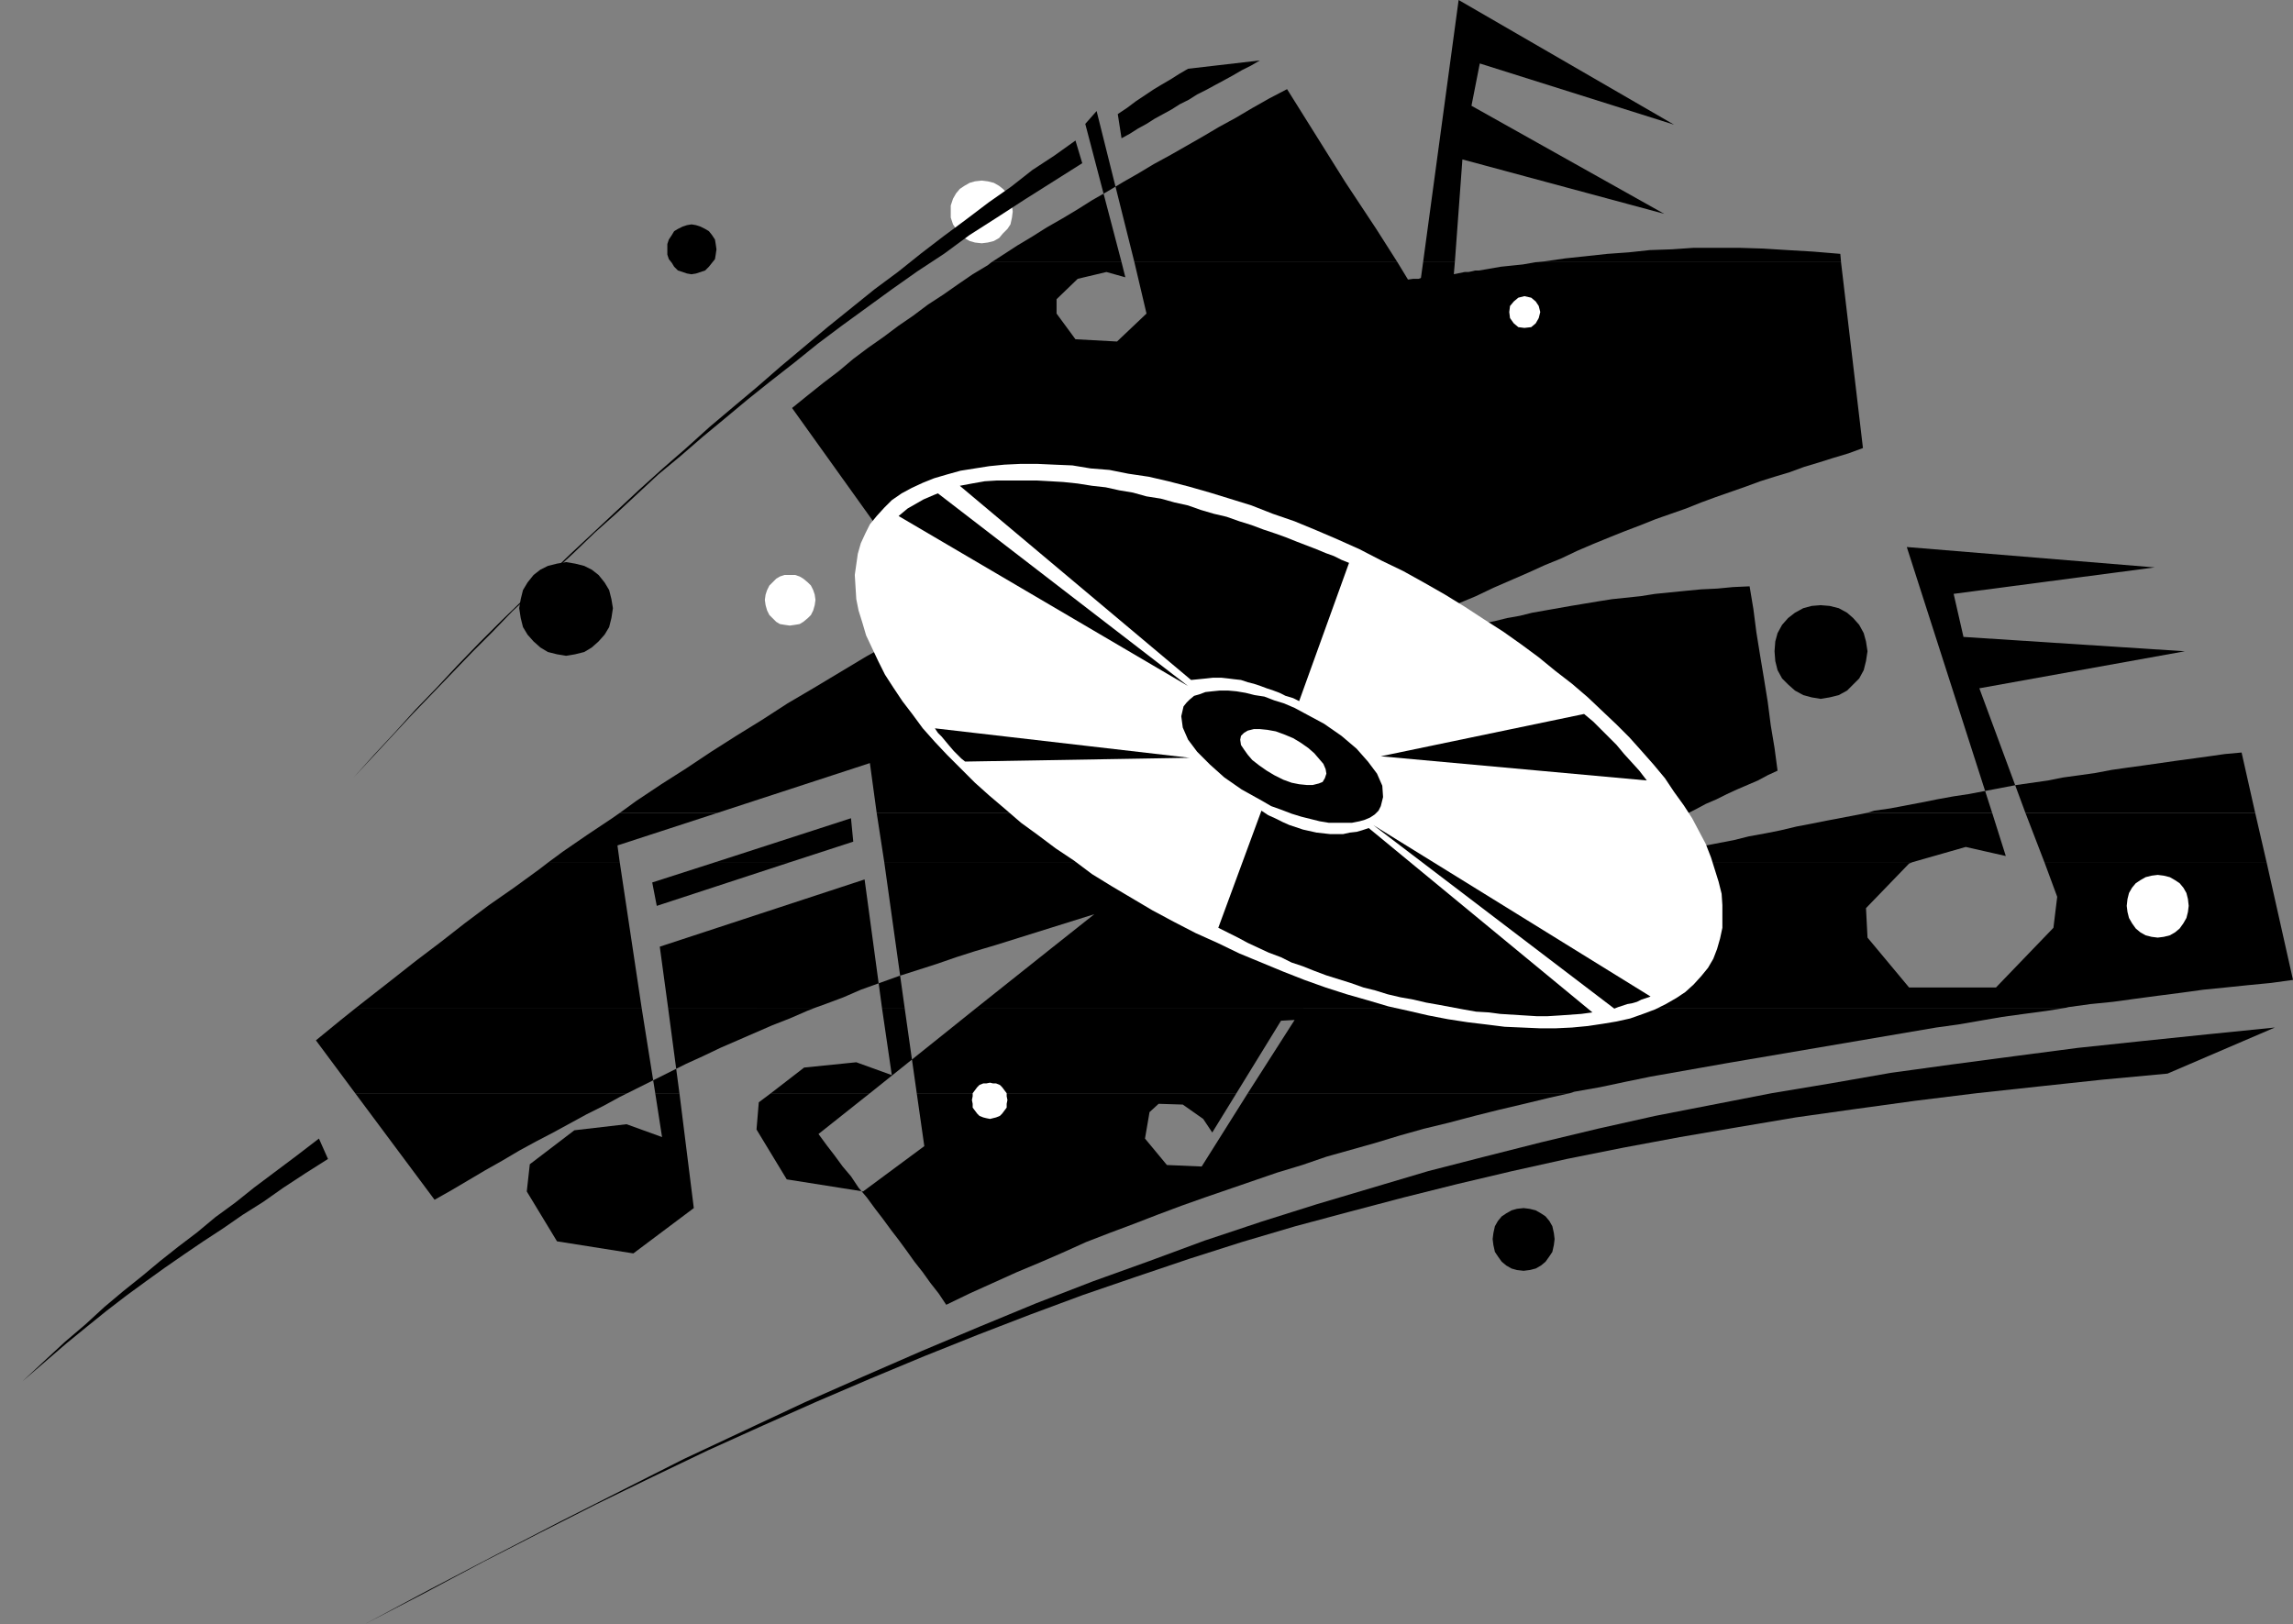 <?xml version="1.0" encoding="UTF-8" standalone="no"?>
<svg
   version="1.0"
   width="129.724mm"
   height="91.918mm"
   id="svg43"
   sodipodi:docname="Compact Disc - Abstract.wmf"
   xmlns:inkscape="http://www.inkscape.org/namespaces/inkscape"
   xmlns:sodipodi="http://sodipodi.sourceforge.net/DTD/sodipodi-0.dtd"
   xmlns="http://www.w3.org/2000/svg"
   xmlns:svg="http://www.w3.org/2000/svg">
  <rect width="100%" height="100%" fill="#808080" stroke="none"/>
  <sodipodi:namedview
     id="namedview43"
     pagecolor="#ffffff"
     bordercolor="#000000"
     borderopacity="0.25"
     inkscape:showpageshadow="2"
     inkscape:pageopacity="0.0"
     inkscape:pagecheckerboard="0"
     inkscape:deskcolor="#d1d1d1"
     inkscape:document-units="mm" />
  <defs
     id="defs1">
    <pattern
       id="WMFhbasepattern"
       patternUnits="userSpaceOnUse"
       width="6"
       height="6"
       x="0"
       y="0" />
  </defs>
  <path
     style="fill:#000000;fill-opacity:1;fill-rule:evenodd;stroke:none"
     d="m 212.019,56.07 2.262,-1.454 3.232,-2.101 3.232,-1.939 3.07,-1.939 3.394,-1.939 3.232,-1.939 3.07,-1.939 3.394,-1.939 3.232,-1.939 3.394,-1.939 3.232,-1.939 3.555,-1.939 3.394,-1.939 3.394,-1.939 3.555,-2.101 3.555,-1.939 3.555,-2.101 3.717,-2.101 3.717,-1.939 12.443,19.875 6.626,10.018 4.525,7.11 h -56.237 l -8.08,-32.317 -2.424,2.747 7.757,29.57 z"
     id="path1" />
  <path
     style="fill:#000000;fill-opacity:1;fill-rule:evenodd;stroke:none"
     d="M 304.292,56.07 311.888,0 357.944,26.661 316.412,13.573 l -1.778,9.049 41.208,23.107 -43.147,-11.634 -1.616,21.975 z"
     id="path2" />
  <path
     style="fill:#000000;fill-opacity:1;fill-rule:evenodd;stroke:none"
     d="m 328.371,56.07 1.778,-0.162 4.525,-0.646 4.525,-0.485 4.525,-0.485 4.525,-0.323 4.525,-0.485 4.686,-0.162 4.686,-0.323 h 4.686 5.01 l 5.171,0.162 5.171,0.323 5.494,0.323 5.818,0.485 0.162,1.777 z"
     id="path3" />
  <path
     style="fill:#000000;fill-opacity:1;fill-rule:evenodd;stroke:none"
     d="m 132.512,173.865 3.555,-2.585 5.333,-3.555 5.333,-3.393 5.333,-3.555 5.333,-3.393 5.494,-3.393 5.494,-3.555 5.494,-3.232 5.656,-3.393 5.656,-3.393 5.818,-3.232 5.656,-3.393 6.141,-3.232 5.979,-3.393 5.979,-3.232 6.302,-3.393 6.302,-3.232 6.464,-3.393 6.464,-3.393 6.626,-3.232 -4.525,0.808 -4.202,0.808 -3.878,0.97 -3.717,0.646 -3.555,0.808 -3.232,0.808 -3.232,0.808 -3.07,0.808 -3.07,0.646 -2.747,0.97 -3.07,0.808 -2.909,0.808 -2.909,0.97 -2.909,0.97 -3.07,1.131 -3.07,1.293 -24.402,-34.094 3.394,-2.747 3.232,-2.585 3.394,-2.585 3.07,-2.585 3.232,-2.424 3.232,-2.262 3.232,-2.424 3.07,-2.101 3.232,-2.424 3.232,-2.101 3.232,-2.262 3.07,-2.101 3.232,-1.939 0.808,-0.646 h 27.795 l 0.808,3.232 -4.04,-1.131 -6.141,1.454 -4.525,4.363 v 3.07 l 4.04,5.494 8.888,0.485 6.302,-5.979 -2.586,-10.988 h 56.237 l 2.262,3.716 1.131,-0.162 h 1.131 l 0.97,-0.323 h 1.131 l 1.131,-0.162 1.131,-0.323 1.131,-0.162 h 1.131 0.808 l 0.808,-0.162 0.808,-0.162 0.808,-0.162 h 0.808 l 0.808,-0.162 0.646,-0.162 h 0.808 l 4.686,-0.808 4.686,-0.485 2.747,-0.485 h 65.286 l 4.686,39.75 -3.07,1.131 -3.232,0.97 -3.07,0.97 -3.232,0.97 -3.07,1.131 -3.232,0.97 -3.07,0.97 -3.07,1.131 -3.232,1.131 -3.232,1.131 -3.07,1.131 -3.232,1.293 -3.232,1.131 -3.232,1.131 -3.232,1.293 -3.394,1.293 -3.232,1.293 -3.555,1.454 -3.394,1.454 -3.394,1.616 -3.555,1.454 -3.555,1.616 -3.717,1.616 -3.717,1.616 -3.717,1.777 -3.878,1.616 -3.878,1.939 -4.04,1.939 -4.04,1.939 -4.202,2.101 -4.363,2.101 -4.202,2.101 2.101,-0.485 2.101,-0.646 2.262,-0.646 2.262,-0.646 2.262,-0.646 2.262,-0.485 2.262,-0.646 2.424,-0.646 2.424,-0.646 2.262,-0.485 2.586,-0.646 2.424,-0.646 2.586,-0.646 2.424,-0.485 2.586,-0.646 2.747,-0.485 2.586,-0.646 2.747,-0.485 2.747,-0.485 2.747,-0.485 2.909,-0.485 2.909,-0.485 3.07,-0.485 3.07,-0.323 3.07,-0.323 3.07,-0.485 3.232,-0.323 3.232,-0.323 3.394,-0.323 3.394,-0.162 3.394,-0.323 3.555,-0.162 0.808,4.848 0.646,5.009 0.808,5.009 0.808,4.848 0.808,5.009 0.646,5.009 0.808,4.848 0.646,4.848 -2.101,0.97 -2.101,1.131 -2.262,0.97 -2.262,0.97 -2.101,0.97 -2.262,1.131 -2.262,0.97 -2.101,1.131 -1.616,0.808 H 187.456 L 186.001,163.2 153.358,173.865 Z"
     id="path4" />
  <path
     style="fill:#000000;fill-opacity:1;fill-rule:evenodd;stroke:none"
     d="m 399.152,173.865 1.616,-0.485 3.394,-0.485 3.394,-0.646 3.394,-0.646 3.232,-0.646 3.555,-0.646 3.232,-0.485 3.394,-0.646 3.394,-0.646 3.394,-0.646 3.394,-0.485 3.394,-0.485 3.232,-0.646 3.555,-0.485 3.394,-0.485 3.394,-0.646 3.394,-0.485 3.555,-0.485 3.394,-0.485 3.394,-0.485 3.555,-0.485 3.555,-0.485 3.394,-0.485 3.555,-0.323 2.909,12.927 h -49.126 l -9.858,-26.661 43.955,-7.918 -47.349,-3.07 -2.101,-9.21 42.986,-5.655 -53.005,-4.363 18.261,56.878 z"
     id="path5" />
  <path
     style="fill:#000000;fill-opacity:1;fill-rule:evenodd;stroke:none"
     d="m 304.292,56.07 -1.778,12.927 -6.949,-5.494 -12.12,-2.101 -12.443,4.686 -2.424,5.979 3.555,13.411 16.483,7.918 16.645,-6.302 3.717,-5.817 2.101,-25.207 z"
     id="path6" />
  <path
     style="fill:#000000;fill-opacity:1;fill-rule:evenodd;stroke:none"
     d="m 117.321,184.368 3.07,-2.262 5.171,-3.555 5.333,-3.555 1.616,-1.131 h 20.846 l -21.331,6.948 0.485,3.555 z"
     id="path7" />
  <path
     style="fill:#000000;fill-opacity:1;fill-rule:evenodd;stroke:none"
     d="m 153.035,184.368 28.926,-9.372 0.485,5.009 -13.413,4.363 z"
     id="path8" />
  <path
     style="fill:#000000;fill-opacity:1;fill-rule:evenodd;stroke:none"
     d="m 189.072,184.368 -1.616,-10.503 h 173.558 l -3.232,1.454 -1.616,0.646 -1.778,0.97 -1.616,0.646 -1.778,0.97 -1.778,0.646 -1.616,0.808 -1.778,0.808 -1.616,0.808 -1.616,0.97 -1.778,0.808 -1.616,0.646 -0.646,0.323 z"
     id="path9" />
  <path
     style="fill:#000000;fill-opacity:1;fill-rule:evenodd;stroke:none"
     d="m 348.086,184.368 1.131,-0.323 1.939,-0.323 2.101,-0.323 1.939,-0.485 1.939,-0.485 2.101,-0.323 1.939,-0.485 1.939,-0.485 7.595,-1.454 3.232,-0.808 3.555,-0.646 3.232,-0.646 3.394,-0.808 3.394,-0.646 3.232,-0.646 3.394,-0.646 3.394,-0.646 1.616,-0.323 h 26.826 l 2.909,9.21 -8.565,-1.939 -11.312,3.232 z"
     id="path10" />
  <path
     style="fill:#000000;fill-opacity:1;fill-rule:evenodd;stroke:none"
     d="m 437.128,184.368 -4.04,-10.503 h 49.126 l 2.424,10.503 z"
     id="path11" />
  <path
     style="fill:#000000;fill-opacity:1;fill-rule:evenodd;stroke:none"
     d="m 76.114,215.553 2.262,-1.777 5.171,-4.04 5.333,-4.201 5.333,-4.04 5.171,-4.04 5.171,-3.878 5.333,-3.716 5.333,-3.878 2.101,-1.616 h 15.19 l 4.686,31.186 z"
     id="path12" />
  <path
     style="fill:#000000;fill-opacity:1;fill-rule:evenodd;stroke:none"
     d="m 142.854,215.553 -1.778,-13.088 43.794,-14.381 3.717,27.469 h 4.848 l -4.363,-31.186 h 149.48 l -1.131,0.485 -1.616,0.97 -1.778,0.646 -1.454,0.808 -1.778,0.808 2.101,-0.485 1.939,-0.323 2.101,-0.323 2.101,-0.646 1.939,-0.323 2.101,-0.485 2.101,-0.323 1.939,-0.485 0.97,-0.323 h 60.923 l -0.808,0.323 -9.211,9.533 0.323,6.302 8.888,10.665 h 18.584 l 12.282,-12.765 0.808,-6.625 -2.747,-7.433 h 47.51 l 5.656,25.207 -4.686,0.646 -5.01,0.485 -4.686,0.485 -4.848,0.485 -4.686,0.646 -5.01,0.646 -4.848,0.646 -4.686,0.646 -4.848,0.485 -4.686,0.646 -0.646,0.162 H 208.787 l 15.837,-12.604 9.373,-7.433 -21.17,6.625 -4.363,1.293 -4.04,1.293 -4.202,1.454 -4.04,1.293 -4.04,1.293 -4.04,1.454 -4.04,1.454 -3.717,1.616 -3.878,1.454 -2.262,0.808 z"
     id="path13" />
  <path
     style="fill:#000000;fill-opacity:1;fill-rule:evenodd;stroke:none"
     d="m 153.035,184.368 -13.574,4.363 0.97,5.009 28.603,-9.372 z"
     id="path14" />
  <path
     style="fill:#000000;fill-opacity:1;fill-rule:evenodd;stroke:none"
     d="m 75.952,233.812 -8.403,-11.311 5.333,-4.363 3.232,-2.585 h 61.085 l 2.909,18.259 h 5.171 l -2.424,-18.259 h 31.35 l -1.616,0.646 -3.717,1.616 -3.717,1.454 -3.717,1.616 -3.717,1.616 -3.717,1.616 -3.717,1.777 -3.555,1.616 -3.555,1.777 -3.555,1.777 -3.555,1.777 -1.939,0.97 z"
     id="path15" />
  <path
     style="fill:#000000;fill-opacity:1;fill-rule:evenodd;stroke:none"
     d="m 164.832,233.812 7.11,-5.494 11.15,-1.131 7.595,2.747 -2.101,-14.381 h 4.848 l 2.586,18.259 h 68.357 l 9.534,-15.512 2.909,-0.162 -10.019,15.674 h 68.842 l 0.97,-0.323 5.494,-0.97 5.333,-1.131 5.494,-1.131 5.494,-0.97 5.494,-0.97 5.494,-0.97 44.602,-7.594 4.686,-0.646 4.686,-0.808 4.686,-0.808 4.686,-0.646 4.848,-0.646 4.04,-0.646 H 208.787 l -22.786,18.259 z"
     id="path16" />
  <path
     style="fill:#000000;fill-opacity:1;fill-rule:evenodd;stroke:none"
     d="m 75.952,233.812 16.968,22.783 3.717,-2.101 3.555,-2.101 3.555,-2.101 3.717,-2.101 3.555,-2.101 3.555,-1.939 3.717,-1.939 3.555,-1.939 3.555,-1.939 3.555,-1.777 3.555,-1.939 1.616,-0.808 z"
     id="path17" />
  <path
     style="fill:#000000;fill-opacity:1;fill-rule:evenodd;stroke:none"
     d="m 140.107,233.812 1.454,9.372 -7.595,-2.747 -11.15,1.293 -9.534,7.271 -0.646,5.817 6.464,10.665 16.322,2.585 12.928,-9.695 -3.07,-24.561 z"
     id="path18" />
  <path
     style="fill:#000000;fill-opacity:1;fill-rule:evenodd;stroke:none"
     d="m 164.832,233.812 -2.586,1.939 -0.485,5.817 6.464,10.665 16.322,2.585 13.09,-9.695 -1.616,-11.311 h 68.357 l -5.171,8.402 -1.939,-2.909 -4.363,-3.07 -5.171,-0.162 -1.939,1.777 -0.97,5.655 4.686,5.655 7.434,0.323 9.858,-15.674 h 68.842 l -4.363,0.97 -5.333,1.293 -5.494,1.293 -5.171,1.293 -5.494,1.454 -5.333,1.293 -5.171,1.454 -5.333,1.616 -5.171,1.454 -5.171,1.454 -5.171,1.777 -5.333,1.616 -5.171,1.777 -5.171,1.777 -5.171,1.777 -5.01,1.777 -5.171,1.939 -5.01,1.939 -5.171,1.939 -5.01,1.939 -5.01,2.262 -4.848,2.101 -5.01,2.101 -5.01,2.262 -5.01,2.262 -5.01,2.424 -1.616,-2.424 -1.778,-2.262 -1.616,-2.262 -1.778,-2.262 -1.616,-2.262 -1.778,-2.424 -1.616,-2.101 -1.778,-2.424 -1.616,-2.101 -1.778,-2.424 -1.778,-2.101 -1.616,-2.424 -1.778,-2.101 -1.778,-2.424 -1.616,-2.101 -1.778,-2.424 10.989,-8.726 z"
     id="path19" />
  <path
     style="fill:#ffffff;fill-opacity:1;fill-rule:evenodd;stroke:none"
     d="m 168.872,122.966 h 1.131 l 0.97,0.323 0.808,0.485 0.97,0.808 0.646,0.646 0.485,0.97 0.323,0.97 0.162,1.131 -0.162,1.131 -0.323,1.131 -0.485,0.97 -0.646,0.646 -0.97,0.808 -0.808,0.485 -0.97,0.162 -1.131,0.162 -1.131,-0.162 -0.97,-0.162 -0.808,-0.485 -0.808,-0.808 -0.646,-0.646 -0.485,-0.97 -0.323,-1.131 -0.162,-1.131 0.162,-1.131 0.323,-0.97 0.485,-0.97 0.646,-0.646 0.808,-0.808 0.808,-0.485 0.97,-0.323 z"
     id="path20" />
  <path
     style="fill:#000000;fill-opacity:1;fill-rule:evenodd;stroke:none"
     d="m 389.294,129.429 1.939,0.162 1.939,0.485 1.778,0.97 1.293,1.131 1.293,1.454 0.97,1.777 0.485,1.777 0.323,2.101 -0.323,2.101 -0.485,1.939 -0.97,1.777 -1.293,1.293 -1.293,1.293 -1.778,0.97 -1.939,0.485 -1.939,0.323 -1.939,-0.323 -1.778,-0.485 -1.778,-0.97 -1.454,-1.293 -1.293,-1.293 -0.97,-1.777 -0.485,-1.939 -0.162,-2.101 0.162,-2.101 0.485,-1.777 0.97,-1.777 1.293,-1.454 1.454,-1.131 1.778,-0.97 1.778,-0.485 z"
     id="path21" />
  <path
     style="fill:#ffffff;fill-opacity:1;fill-rule:evenodd;stroke:none"
     d="m 209.918,38.619 1.293,0.162 1.293,0.323 1.131,0.646 0.808,0.646 0.97,0.97 0.646,1.131 0.323,1.454 0.162,1.293 -0.162,1.293 -0.323,1.454 -0.646,0.97 -0.97,0.97 -0.808,0.97 -1.131,0.646 -1.293,0.323 -1.293,0.162 -1.454,-0.162 -1.131,-0.323 -1.131,-0.646 -0.97,-0.97 -0.808,-0.97 -0.646,-0.97 -0.485,-1.454 v -1.293 -1.293 l 0.485,-1.454 0.646,-1.131 0.808,-0.97 0.97,-0.646 1.131,-0.646 1.131,-0.323 z"
     id="path22" />
  <path
     style="fill:#000000;fill-opacity:1;fill-rule:evenodd;stroke:none"
     d="m 121.038,120.219 1.939,0.323 1.939,0.485 1.616,0.808 1.454,1.131 1.293,1.616 0.97,1.616 0.485,1.939 0.323,1.939 -0.323,2.101 -0.485,1.939 -0.97,1.616 -1.293,1.454 -1.454,1.293 -1.616,0.97 -1.939,0.485 -1.939,0.323 -1.939,-0.323 -1.939,-0.485 -1.616,-0.97 -1.454,-1.293 -1.293,-1.454 -0.97,-1.616 -0.485,-1.939 -0.323,-2.101 0.323,-1.939 0.485,-1.939 0.97,-1.616 1.293,-1.616 1.454,-1.131 1.616,-0.808 1.939,-0.485 z"
     id="path23" />
  <path
     style="fill:#ffffff;fill-opacity:1;fill-rule:evenodd;stroke:none"
     d="m 325.947,63.341 1.454,0.323 0.97,0.808 0.646,0.97 0.323,1.293 -0.323,1.293 -0.646,1.131 -0.97,0.808 -1.454,0.162 -1.293,-0.162 -0.97,-0.808 -0.808,-1.131 -0.162,-1.293 0.162,-1.293 0.808,-0.97 0.97,-0.808 z"
     id="path24" />
  <path
     style="fill:#000000;fill-opacity:1;fill-rule:evenodd;stroke:none"
     d="m 122.816,198.102 1.293,0.323 0.97,0.646 0.808,0.97 0.162,1.454 -0.162,1.293 -0.808,1.131 -0.97,0.646 -1.293,0.323 -1.454,-0.323 -0.97,-0.646 -0.808,-1.131 -0.162,-1.293 0.162,-1.454 0.808,-0.97 0.97,-0.646 z"
     id="path25" />
  <path
     style="fill:#000000;fill-opacity:1;fill-rule:evenodd;stroke:none"
     d="m 262.761,42.981 1.293,0.323 0.97,0.646 0.646,0.97 0.323,1.454 -0.323,1.293 -0.646,1.131 -0.97,0.646 -1.293,0.323 -1.454,-0.323 -0.97,-0.646 -0.808,-1.131 -0.162,-1.293 0.162,-1.454 0.808,-0.97 0.97,-0.646 z"
     id="path26" />
  <path
     style="fill:#ffffff;fill-opacity:1;fill-rule:evenodd;stroke:none"
     d="m 211.696,231.55 0.646,0.162 h 0.646 l 0.808,0.323 0.485,0.485 0.485,0.646 0.485,0.646 v 0.646 l 0.162,0.808 -0.162,0.808 v 0.808 l -0.485,0.646 -0.485,0.646 -0.485,0.485 -0.808,0.323 -0.646,0.162 -0.646,0.162 -0.808,-0.162 -0.646,-0.162 -0.808,-0.323 -0.485,-0.485 -0.485,-0.646 -0.485,-0.646 v -0.808 l -0.162,-0.808 0.162,-0.808 v -0.646 l 0.485,-0.646 0.485,-0.646 0.485,-0.485 0.808,-0.323 h 0.646 z"
     id="path27" />
  <path
     style="fill:#000000;fill-opacity:1;fill-rule:evenodd;stroke:none"
     d="m 147.864,47.99 0.97,0.162 0.97,0.323 0.97,0.485 0.808,0.485 0.646,0.808 0.646,0.97 0.162,0.97 0.162,1.131 -0.162,1.131 -0.162,0.97 -0.646,0.808 -0.646,0.808 -0.808,0.808 -0.97,0.323 -0.97,0.323 -0.97,0.162 -0.97,-0.162 -0.97,-0.323 -0.97,-0.323 -0.808,-0.808 -0.485,-0.808 -0.646,-0.808 -0.323,-0.97 v -1.131 -1.131 l 0.323,-0.97 0.646,-0.97 0.485,-0.808 0.808,-0.485 0.97,-0.485 0.97,-0.323 z"
     id="path28" />
  <path
     style="fill:#ffffff;fill-opacity:1;fill-rule:evenodd;stroke:none"
     d="m 461.367,187.114 1.293,0.162 1.293,0.323 1.131,0.646 0.97,0.646 0.808,0.97 0.646,1.131 0.323,1.293 0.162,1.454 -0.162,1.293 -0.323,1.293 -0.646,1.131 -0.808,1.131 -0.97,0.808 -1.131,0.646 -1.293,0.323 -1.293,0.162 -1.293,-0.162 -1.293,-0.323 -1.131,-0.646 -0.97,-0.808 -0.808,-1.131 -0.646,-1.131 -0.323,-1.293 -0.162,-1.293 0.162,-1.454 0.323,-1.293 0.646,-1.131 0.808,-0.97 0.97,-0.646 1.131,-0.646 1.293,-0.323 z"
     id="path29" />
  <path
     style="fill:#000000;fill-opacity:1;fill-rule:evenodd;stroke:none"
     d="m 325.785,258.373 1.293,0.162 1.293,0.323 1.131,0.646 0.97,0.646 0.808,0.97 0.646,1.131 0.323,1.454 0.162,1.293 -0.162,1.293 -0.323,1.454 -0.646,0.97 -0.808,1.131 -0.97,0.808 -1.131,0.646 -1.293,0.323 -1.293,0.162 -1.454,-0.162 -1.131,-0.323 -1.131,-0.646 -0.97,-0.808 -0.808,-1.131 -0.646,-0.97 -0.323,-1.454 -0.162,-1.293 0.162,-1.293 0.323,-1.454 0.646,-1.131 0.808,-0.97 0.97,-0.646 1.131,-0.646 1.131,-0.323 z"
     id="path30" />
  <path
     style="fill:#000000;fill-opacity:1;fill-rule:evenodd;stroke:none"
     d="m 231.411,34.902 -6.141,3.878 -6.141,3.878 -5.979,3.878 -5.818,3.716 -5.494,4.04 -5.656,3.716 -5.494,3.878 -5.333,3.878 -5.333,3.878 -5.171,3.878 -5.01,4.04 -5.171,4.04 -4.848,3.878 -4.848,4.04 -4.686,3.878 -4.848,4.201 -4.686,3.878 -4.525,4.201 -4.525,4.201 -4.525,4.04 -4.363,4.201 -4.525,4.201 -4.202,4.201 -4.525,4.201 -4.202,4.363 -4.363,4.363 -4.202,4.363 -4.202,4.363 -4.363,4.524 -4.202,4.524 -4.202,4.524 -4.202,4.524 4.363,-4.848 4.363,-4.686 4.525,-5.009 4.525,-4.686 4.525,-4.848 4.686,-4.848 4.686,-4.686 4.848,-4.686 4.848,-4.686 4.848,-4.686 5.01,-4.686 5.01,-4.686 4.848,-4.524 5.01,-4.524 5.01,-4.363 5.01,-4.524 5.171,-4.363 5.01,-4.201 5.01,-4.363 5.01,-4.201 5.01,-4.201 5.01,-4.04 5.01,-4.04 5.01,-3.716 4.848,-3.878 4.848,-3.716 5.01,-3.716 4.686,-3.555 4.848,-3.393 4.525,-3.555 4.686,-3.07 4.525,-3.232 z"
     id="path31" />
  <path
     style="fill:#000000;fill-opacity:1;fill-rule:evenodd;stroke:none"
     d="m 239.006,24.399 1.939,-1.293 1.939,-1.454 1.939,-1.293 1.939,-1.293 1.616,-0.97 1.939,-1.131 1.778,-1.131 1.939,-1.131 15.352,-1.777 -1.939,1.131 -1.939,0.97 -1.939,1.131 -1.778,0.97 -2.101,1.131 -1.778,0.97 -1.939,0.97 -1.778,1.131 -1.939,0.97 -1.778,1.131 -1.778,0.97 -1.778,0.97 -1.778,1.131 -1.778,0.97 -1.778,1.131 -1.778,0.97 z"
     id="path32" />
  <path
     style="fill:#000000;fill-opacity:1;fill-rule:evenodd;stroke:none"
     d="m 68.195,243.507 1.939,4.363 -4.848,3.07 -4.686,3.07 -4.363,3.07 -4.363,2.747 -4.202,2.909 -4.202,2.747 -4.04,2.747 -4.202,2.909 -4.04,2.909 -4.202,3.07 -4.202,3.232 -4.202,3.393 -4.363,3.555 -4.686,4.04 -4.686,4.04 L 0,299.9 l 4.848,-4.524 4.686,-4.363 4.363,-4.04 4.363,-3.716 4.04,-3.716 4.04,-3.393 4.04,-3.232 3.878,-3.232 3.878,-3.07 4.04,-3.07 3.878,-3.232 4.202,-3.07 4.04,-3.232 4.525,-3.393 4.525,-3.393 z"
     id="path33" />
  <path
     style="fill:#000000;fill-opacity:1;fill-rule:evenodd;stroke:none"
     d="m 486.415,219.754 -22.947,9.857 -13.898,1.293 -13.574,1.454 -13.413,1.454 -13.09,1.616 -12.928,1.777 -12.605,1.777 -12.443,2.101 -12.282,2.101 -12.12,2.262 -12.12,2.424 -11.635,2.585 -11.635,2.747 -11.635,2.909 -11.635,3.07 -11.474,3.07 -11.474,3.393 -11.15,3.555 -11.474,3.878 -11.312,3.878 -11.312,4.201 -11.312,4.363 -11.312,4.524 -11.635,4.848 -11.312,4.848 -11.635,5.171 -11.797,5.332 -11.797,5.655 -11.958,5.817 -12.12,6.14 -12.282,6.302 -12.443,6.625 -12.766,6.625 14.221,-7.594 13.898,-7.271 13.736,-7.11 13.413,-6.787 13.09,-6.625 13.09,-6.14 12.766,-5.979 12.443,-5.494 12.605,-5.494 12.282,-5.171 12.12,-5.009 12.12,-4.686 12.12,-4.363 11.797,-4.363 12.12,-4.04 11.797,-3.716 11.958,-3.555 11.958,-3.555 11.958,-3.07 12.12,-3.07 12.12,-2.909 12.282,-2.747 12.443,-2.424 12.443,-2.424 12.605,-2.101 12.928,-2.262 12.928,-1.777 13.413,-1.777 13.574,-1.777 13.736,-1.454 14.059,-1.454 z"
     id="path34" />
  <path
     style="fill:#ffffff;fill-opacity:1;fill-rule:evenodd;stroke:none"
     d="m 255.651,199.556 -4.686,-2.424 -4.525,-2.424 -4.363,-2.585 -4.363,-2.585 -4.202,-2.585 -3.878,-2.909 -3.878,-2.585 -3.878,-2.909 -3.555,-2.585 -3.555,-3.07 -3.232,-2.747 -3.07,-2.747 -3.07,-3.07 -2.909,-2.909 -2.586,-2.747 -2.586,-2.909 -2.262,-3.07 -2.101,-2.747 -1.939,-2.909 -1.778,-2.747 -1.454,-2.909 -1.293,-2.747 -1.293,-2.747 -0.808,-2.747 -0.808,-2.585 -0.485,-2.424 -0.162,-2.585 -0.162,-2.585 0.323,-2.262 0.323,-2.262 0.646,-2.262 0.97,-2.101 0.97,-1.939 1.454,-1.777 1.616,-1.777 1.616,-1.616 2.101,-1.454 2.101,-1.131 2.424,-1.131 2.424,-0.97 2.747,-0.808 2.909,-0.808 3.07,-0.485 3.07,-0.485 3.232,-0.323 3.394,-0.162 h 3.717 l 3.555,0.162 3.878,0.162 3.878,0.646 4.04,0.323 4.04,0.808 4.363,0.646 4.202,0.97 4.363,1.131 4.525,1.293 4.202,1.293 4.686,1.454 4.525,1.777 4.686,1.616 4.686,1.939 4.525,1.939 4.686,2.101 4.686,2.424 4.686,2.262 4.363,2.424 4.525,2.585 4.202,2.585 4.202,2.747 4.04,2.585 3.878,2.747 3.717,2.747 3.555,2.909 3.555,2.747 3.394,2.909 3.07,2.909 3.07,2.909 2.747,2.747 2.747,3.07 2.424,2.747 2.424,2.909 1.939,2.909 2.101,2.909 1.778,2.747 1.454,2.747 1.454,2.747 1.131,2.909 0.808,2.585 0.808,2.585 0.646,2.585 0.162,2.424 v 2.424 2.424 l -0.485,2.262 -0.646,2.262 -0.808,2.101 -1.131,1.939 -1.454,1.777 -1.616,1.777 -1.778,1.616 -1.939,1.293 -2.262,1.293 -2.262,1.131 -2.586,0.97 -2.747,0.97 -2.909,0.646 -2.909,0.485 -3.232,0.485 -3.394,0.323 -3.394,0.162 h -3.555 l -3.717,-0.162 -3.717,-0.162 -3.878,-0.485 -4.04,-0.485 -4.202,-0.646 -4.202,-0.808 -4.202,-0.97 -4.363,-0.97 -4.363,-1.293 -4.525,-1.293 -4.525,-1.454 -4.525,-1.616 -4.525,-1.777 -4.686,-1.939 -4.686,-1.939 -4.686,-2.262 z"
     id="path35" />
  <path
     style="fill:#000000;fill-opacity:1;fill-rule:evenodd;stroke:none"
     d="m 269.872,171.279 -4.363,-2.424 -3.717,-2.585 -3.07,-2.747 -2.747,-2.747 -1.939,-2.585 -1.131,-2.585 -0.323,-2.424 0.485,-2.101 0.646,-0.808 0.646,-0.646 0.97,-0.808 1.131,-0.323 1.293,-0.485 1.454,-0.162 1.616,-0.162 h 1.778 l 1.778,0.162 1.939,0.323 1.939,0.485 2.101,0.323 2.101,0.808 2.101,0.646 2.262,0.97 2.101,1.131 4.202,2.262 3.717,2.585 3.232,2.747 2.424,2.747 1.939,2.585 1.131,2.585 0.162,2.424 -0.485,1.939 -0.485,0.97 -0.808,0.808 -0.97,0.646 -1.131,0.485 -1.131,0.323 -1.616,0.323 h -1.454 -1.778 -1.778 l -1.939,-0.323 -1.939,-0.485 -1.939,-0.485 -2.101,-0.646 -2.101,-0.808 -2.262,-0.808 z"
     id="path36" />
  <path
     style="fill:#000000;fill-opacity:1;fill-rule:evenodd;stroke:none"
     d="m 260.499,198.425 2.262,1.131 1.939,0.97 2.101,1.131 2.424,1.131 2.101,0.97 2.586,0.97 2.262,1.131 2.424,0.808 2.424,0.97 2.586,0.97 2.586,0.808 2.586,0.808 2.747,0.97 2.586,0.646 2.586,0.808 2.747,0.646 2.747,0.485 2.747,0.646 2.747,0.485 2.586,0.485 2.586,0.485 2.747,0.485 2.747,0.162 2.424,0.323 2.586,0.162 2.586,0.162 2.586,0.162 h 2.424 l 2.586,-0.162 2.262,-0.162 2.262,-0.162 2.424,-0.323 -47.834,-39.427 -1.454,0.485 -1.131,0.323 -1.454,0.162 -1.454,0.323 h -1.293 -1.454 l -1.454,-0.162 -1.454,-0.162 -1.454,-0.323 -1.454,-0.323 -1.454,-0.485 -1.454,-0.485 -1.454,-0.646 -1.616,-0.808 -1.454,-0.646 -1.454,-0.97 z"
     id="path37" />
  <path
     style="fill:#000000;fill-opacity:1;fill-rule:evenodd;stroke:none"
     d="m 254.681,145.426 1.616,-0.162 1.616,-0.162 1.454,-0.162 h 1.778 l 1.454,0.162 1.293,0.162 1.454,0.162 1.454,0.485 1.293,0.323 1.454,0.485 1.293,0.485 1.454,0.485 1.293,0.485 1.293,0.646 1.616,0.485 1.293,0.646 10.666,-29.57 -1.616,-0.646 -1.616,-0.808 -1.778,-0.646 -1.939,-0.808 -2.101,-0.808 -2.101,-0.808 -2.424,-0.97 -2.262,-0.808 -2.424,-0.808 -2.586,-0.97 -2.586,-0.808 -2.747,-0.97 -2.747,-0.646 -2.747,-0.808 -2.747,-0.97 -2.909,-0.646 -2.909,-0.808 -3.07,-0.485 -2.909,-0.808 -2.909,-0.485 -2.909,-0.646 -2.909,-0.323 -3.07,-0.485 -3.07,-0.323 -2.747,-0.162 -2.909,-0.162 h -2.909 -2.747 -2.909 l -2.586,0.162 -2.747,0.485 -2.586,0.485 z"
     id="path38" />
  <path
     style="fill:#000000;fill-opacity:1;fill-rule:evenodd;stroke:none"
     d="m 338.713,152.697 -43.47,9.049 56.883,5.171 -1.616,-2.101 -1.616,-1.777 -1.616,-1.777 -1.616,-1.939 -1.616,-1.616 -1.778,-1.777 -1.616,-1.616 z"
     id="path39" />
  <path
     style="fill:#000000;fill-opacity:1;fill-rule:evenodd;stroke:none"
     d="m 206.363,162.877 47.995,-0.808 -54.459,-6.302 0.646,0.97 0.808,0.808 0.808,0.97 0.808,0.97 0.97,1.131 0.808,0.808 0.808,0.808 z"
     id="path40" />
  <path
     style="fill:#000000;fill-opacity:1;fill-rule:evenodd;stroke:none"
     d="m 345.177,215.715 -51.55,-39.265 59.307,36.68 -0.97,0.323 -0.97,0.323 -0.97,0.485 -1.131,0.323 -0.97,0.162 -0.97,0.323 -0.97,0.323 z"
     id="path41" />
  <path
     style="fill:#000000;fill-opacity:1;fill-rule:evenodd;stroke:none"
     d="m 200.545,105.514 53.49,41.204 -61.893,-36.356 0.97,-0.808 0.97,-0.808 1.131,-0.646 1.131,-0.646 1.131,-0.646 1.131,-0.485 1.131,-0.485 z"
     id="path42" />
  <path
     style="fill:#ffffff;fill-opacity:1;fill-rule:evenodd;stroke:none"
     d="m 272.457,165.785 -1.616,-0.97 -1.616,-1.131 -1.454,-1.131 -0.97,-1.131 -0.808,-1.131 -0.646,-0.97 -0.162,-1.131 0.162,-0.808 0.646,-0.646 0.808,-0.485 1.293,-0.323 h 1.293 l 1.616,0.162 1.778,0.323 1.778,0.646 1.939,0.808 1.616,0.97 1.616,1.131 1.293,1.131 0.97,1.131 0.97,1.131 0.485,1.131 0.162,0.97 -0.323,0.97 -0.485,0.808 -0.808,0.323 -1.293,0.323 h -1.293 l -1.616,-0.162 -1.616,-0.323 -1.778,-0.646 z"
     id="path43" />
</svg>
